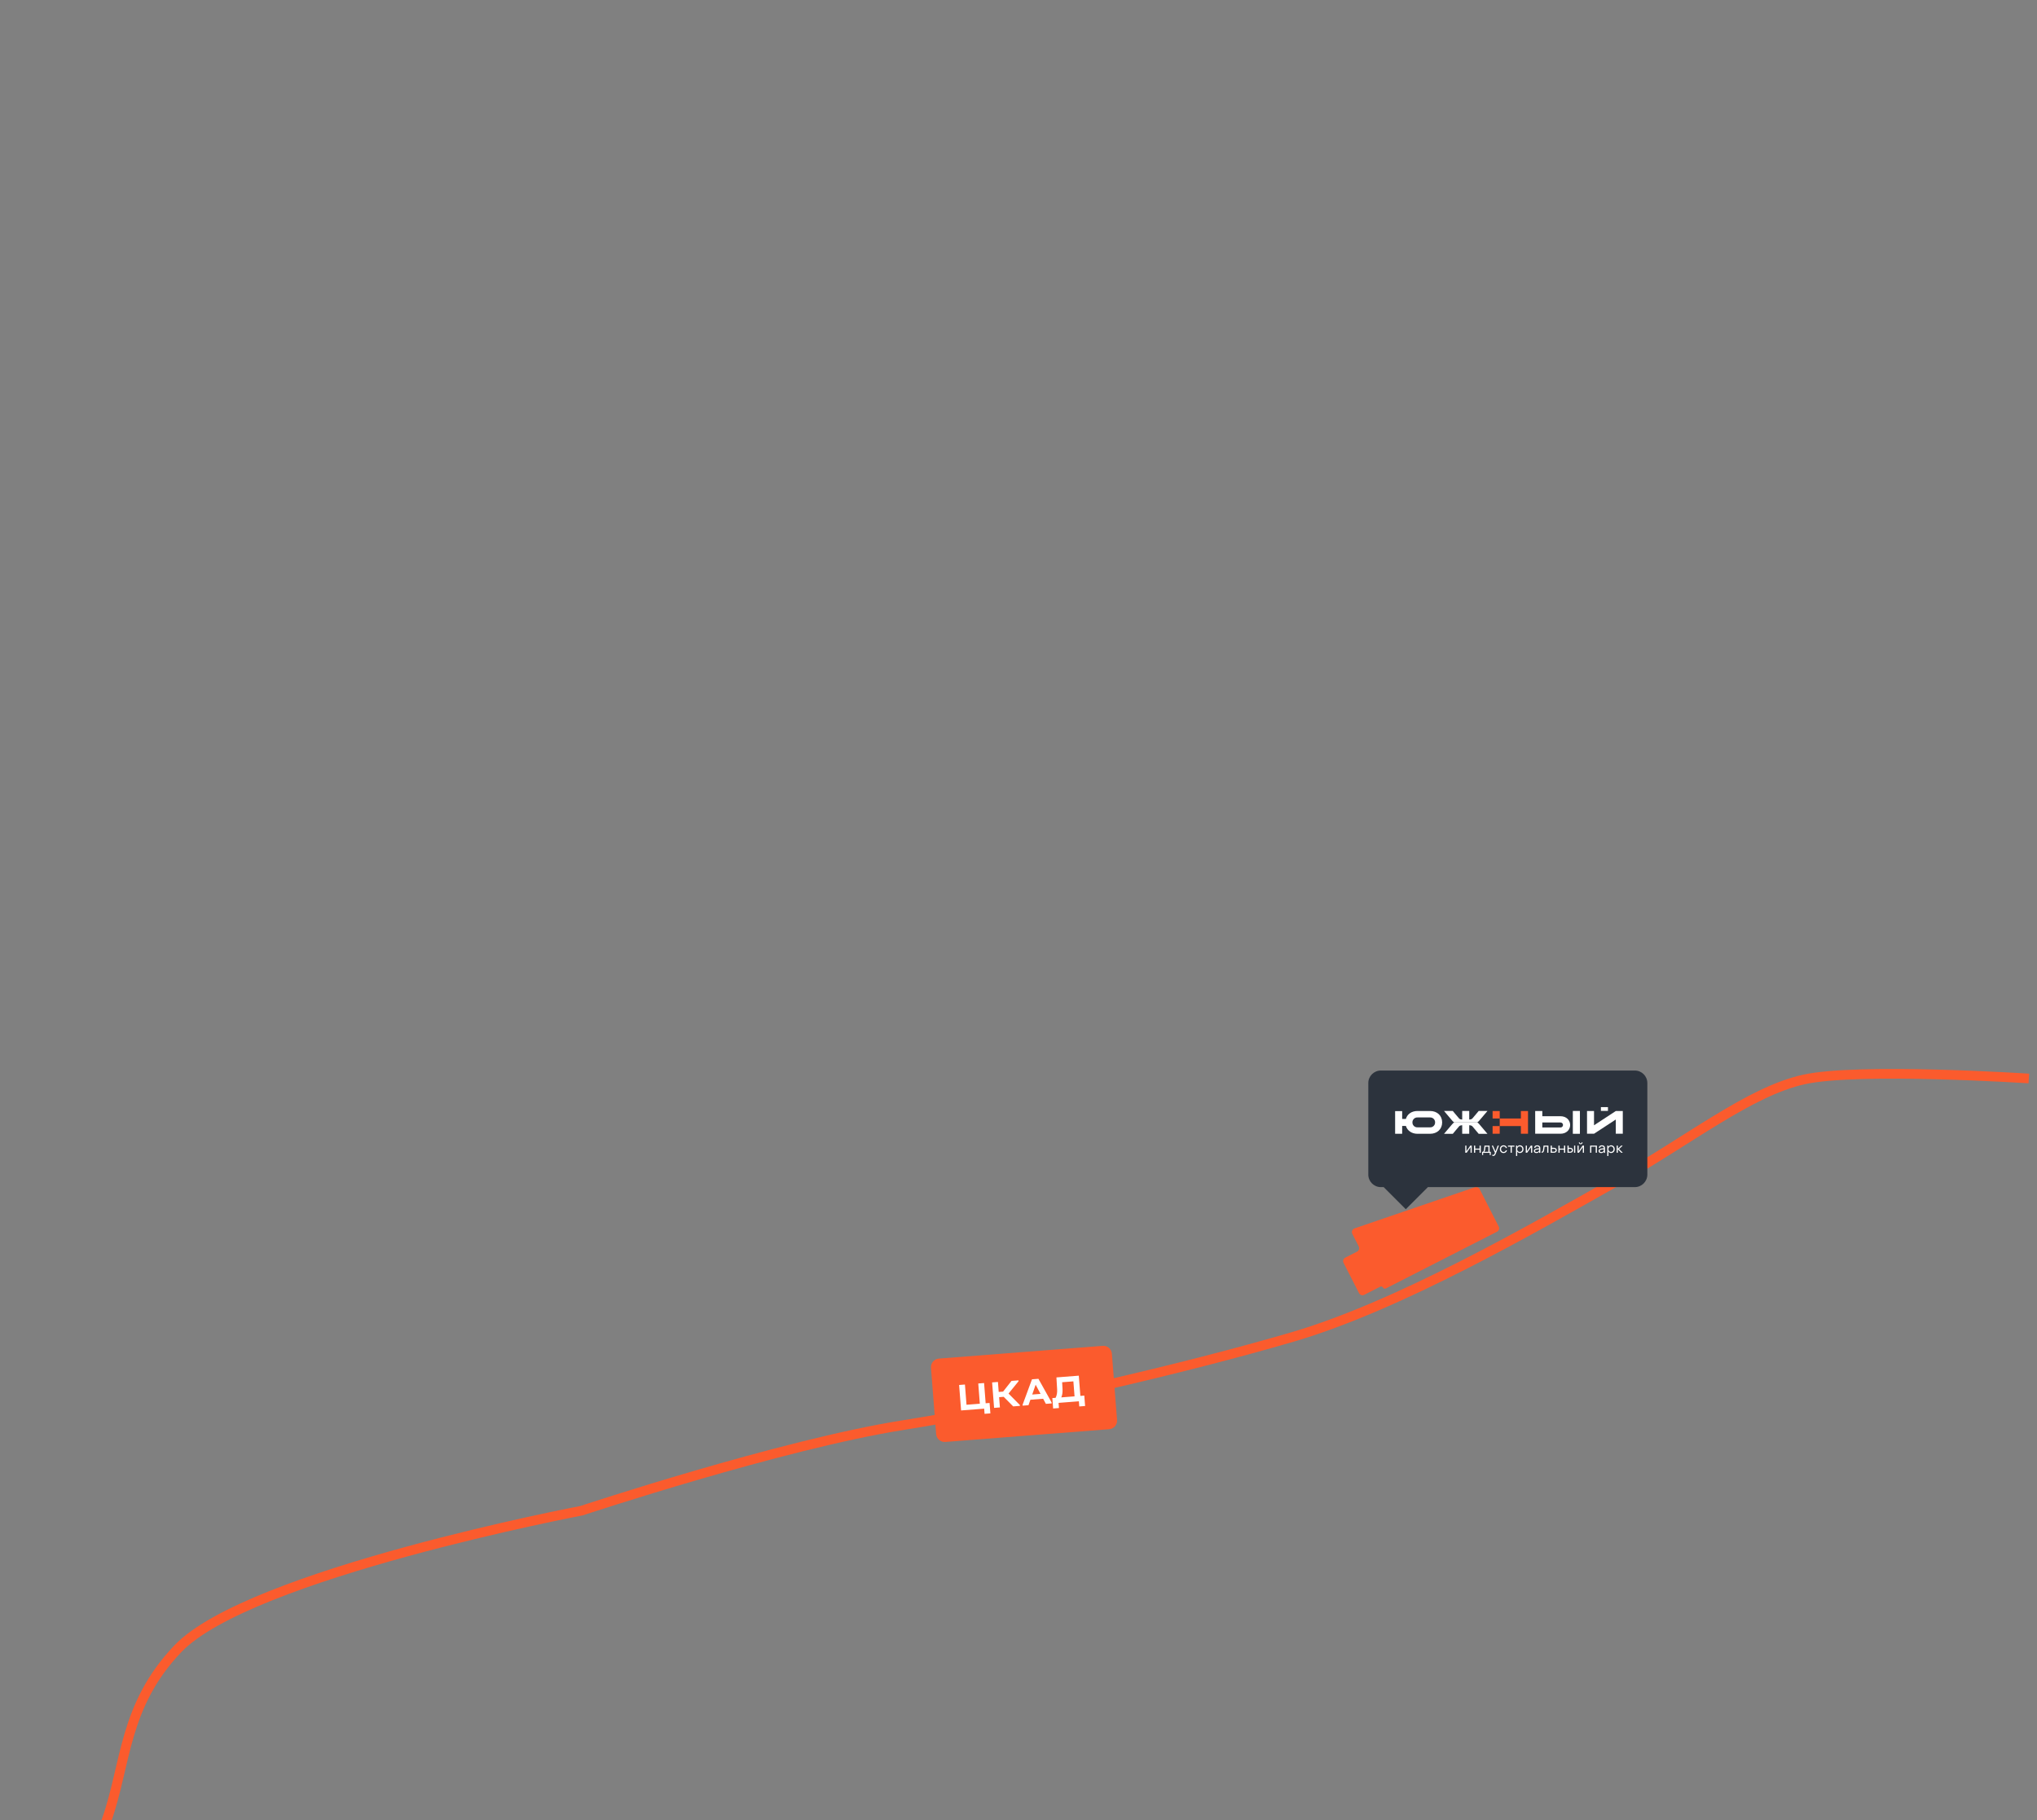 <?xml version="1.0" encoding="UTF-8"?> <svg xmlns="http://www.w3.org/2000/svg" width="1054" height="942" viewBox="0 0 1054 942" fill="none"><rect x="0" y="0" width="1054" height="942" fill="#808080" stroke="none"/><g clip-path="url(#clip0_425_153)"><path d="M1049.78 558.122C1049.78 558.122 961.732 552.365 933.45 558.617C905.168 564.868 874.474 589.817 834.211 612.573C793.949 635.329 724.039 675.758 668.596 691.949C613.153 708.14 530.242 727.538 467.316 737.502C404.389 747.465 300.964 781.769 300.964 781.769C300.964 781.769 129.024 814.493 92.062 853.196C35.601 912.318 98.705 972.711 -54.349 1029.7" stroke="#FB5B2D" stroke-width="5" stroke-miterlimit="10"></path><path d="M570.565 696.48L485.79 703.073C483.35 703.262 481.527 705.393 481.716 707.833L484.384 742.135C484.574 744.574 486.705 746.398 489.144 746.208L573.919 739.616C576.359 739.426 578.182 737.295 577.993 734.856L575.325 700.554C575.135 698.114 573.004 696.291 570.565 696.48Z" fill="#FB5B2D"></path><path d="M512.036 726.035L512.455 731.42L509.441 731.654L509.233 728.982L497.297 729.91L496.272 716.728L499.286 716.494L500.1 726.963L506.992 726.427L506.178 715.958L509.192 715.723L510.006 726.192L512.036 726.035ZM527.024 714.802L521.838 721.169L527.696 727.081L527.732 727.543L524.255 727.814L519.342 722.859L516.971 723.043L517.383 728.348L514.369 728.582L513.344 715.4L516.358 715.166L516.76 720.33L519.03 720.154L523.391 714.619L526.988 714.34L527.024 714.802ZM544.148 725.802L544.184 726.264L541.169 726.498L539.751 723.859L533.16 724.372L532.167 727.198L529.153 727.433L529.117 726.971L533.976 713.796L537.311 713.537L544.148 725.802ZM538.403 721.336L535.871 716.6L534.103 721.67L538.403 721.336ZM561.043 722.224L561.462 727.609L558.448 727.843L558.24 725.171L547.731 725.988L547.939 728.661L544.925 728.895L544.506 723.51L546.194 723.379C546.816 722.198 547.08 720.735 546.985 718.991L546.625 712.813L558.2 711.912L559.014 722.382L561.043 722.224ZM549.782 718.834C549.872 720.512 549.661 721.95 549.148 723.149L556 722.616L555.397 714.86L549.589 715.311L549.782 718.834Z" fill="white"></path><path d="M763.169 614.393L700.851 635.711C699.699 636.105 699.164 637.428 699.717 638.513L703.044 645.031C703.546 646.015 703.156 647.22 702.172 647.722L696.066 650.838C695.083 651.34 694.692 652.545 695.194 653.529L700.788 664.488L702.447 667.738L703.196 669.207C703.699 670.191 704.903 670.581 705.887 670.079L714.151 665.861C714.681 665.591 715.329 665.801 715.599 666.33C715.869 666.86 716.517 667.07 717.046 666.799L774.604 637.422C775.588 636.92 775.979 635.715 775.477 634.731L765.598 615.376C765.145 614.49 764.11 614.071 763.169 614.393Z" fill="#FB5B2D"></path><path d="M845.893 554H714.487C710.904 554 708 556.904 708 560.487V607.848C708 611.43 710.904 614.335 714.487 614.335H845.893C849.475 614.335 852.38 611.43 852.38 607.848V560.487C852.38 556.904 849.475 554 845.893 554Z" fill="#2C333D"></path><path d="M727.39 603.001L716 614.391L727.39 625.781L738.78 614.391L727.39 603.001Z" fill="#2C333D"></path><path d="M807.454 586.712H794.346V574.961H798.038V577.647H807.454C810.458 577.647 812.438 579.678 812.438 582.18C812.438 584.681 810.458 586.712 807.454 586.712ZM807.454 580.887H798.038V583.472H807.454C807.624 583.472 807.792 583.439 807.949 583.374C808.106 583.309 808.248 583.214 808.369 583.094C808.489 582.974 808.584 582.832 808.649 582.675C808.714 582.518 808.748 582.35 808.748 582.18C808.748 582.01 808.714 581.841 808.649 581.685C808.584 581.528 808.489 581.385 808.369 581.265C808.248 581.145 808.106 581.05 807.949 580.985C807.792 580.92 807.624 580.887 807.454 580.887Z" fill="white"></path><path d="M817.491 574.922H813.824V586.741H817.491V574.922Z" fill="white"></path><path d="M739.953 574.939H733.435C730.448 574.939 728.161 576.535 727.429 579.044H725.519V574.994H721.875V586.739H725.519V582.689H727.448C728.213 585.176 730.533 586.739 733.435 586.739H739.953C743.603 586.739 746.21 584.376 746.21 580.839C746.21 577.319 743.603 574.939 739.953 574.939ZM739.953 583.398H733.435C733.093 583.414 732.751 583.359 732.431 583.236C732.111 583.114 731.82 582.927 731.575 582.686C731.33 582.446 731.138 582.158 731.009 581.841C730.881 581.523 730.819 581.182 730.828 580.839C730.821 580.497 730.883 580.157 731.012 579.84C731.141 579.523 731.334 579.235 731.578 578.996C731.822 578.756 732.113 578.569 732.433 578.446C732.752 578.323 733.093 578.267 733.435 578.281H739.953C740.295 578.267 740.636 578.323 740.956 578.446C741.275 578.569 741.566 578.756 741.81 578.996C742.055 579.235 742.247 579.523 742.376 579.84C742.505 580.157 742.568 580.497 742.56 580.839C742.569 581.182 742.507 581.523 742.379 581.841C742.25 582.158 742.058 582.446 741.813 582.686C741.569 582.927 741.277 583.114 740.957 583.236C740.637 583.359 740.295 583.414 739.953 583.398Z" fill="white"></path><path d="M824.791 574.961V582.331L836.053 574.961H839.678V586.712H836.053V579.359L824.791 586.712H821.166V574.961H824.791Z" fill="white"></path><path d="M832.003 572.936H828.354V574.889H832.003V572.936Z" fill="white"></path><path d="M786.944 574.961V578.824H776.001V574.961H772.309V578.824H775.994V582.746H772.309V586.712H776.001V582.746H786.944V586.712H790.636V574.961H786.944Z" fill="#FB5B2D"></path><path d="M764.378 580.845C764.784 580.585 765.145 580.261 765.448 579.886L769.655 574.926H765.115C765.068 574.926 762.251 578.423 761.764 578.903C761.277 579.383 760.219 579.371 760.219 579.371V574.926H756.583V579.371C756.431 579.369 755.509 579.342 755.062 578.903C754.575 578.423 751.759 574.926 751.711 574.926H747.172L751.378 579.886C751.681 580.261 752.042 580.585 752.448 580.845" fill="white"></path><path d="M752.448 580.844C752.042 581.104 751.681 581.428 751.378 581.803L747.172 586.763H751.711C751.759 586.763 754.575 583.265 755.062 582.786C755.509 582.346 756.431 582.319 756.583 582.318V586.739H760.219V582.318C760.219 582.318 761.277 582.306 761.764 582.786C762.251 583.265 765.068 586.763 765.115 586.763H769.655L765.448 581.803C765.145 581.428 764.784 581.104 764.378 580.844" fill="white"></path><path d="M758.166 592.859H758.767V595.682H758.832L760.781 592.859H761.514V596.542H760.912V593.727H760.839L758.898 596.542H758.166V592.859Z" fill="white"></path><path d="M762.686 592.859H763.318V594.405H765.568V592.859H766.201V596.542H765.568V594.952H763.318V596.542H762.686V592.859Z" fill="white"></path><path d="M766.869 596.046H767.363C767.686 595.824 767.813 595.416 767.903 594.646L768.113 592.859H770.751V596.046H771.388V597.713H770.833V596.602H767.424V597.713H766.869V596.046ZM770.129 596.046V593.415H768.645L768.466 594.905C768.398 595.446 768.286 595.728 768.008 595.972V596.046H770.129Z" fill="white"></path><path d="M772.13 598.098V597.562C772.285 597.627 772.45 597.664 772.617 597.671C773.161 597.671 773.307 597.084 773.525 596.562L771.891 592.859H772.523L773.779 595.761H773.852L774.927 592.859H775.573L774.121 596.628C773.794 597.451 773.503 598.216 772.711 598.216C772.512 598.213 772.315 598.174 772.13 598.098Z" fill="white"></path><path d="M776.079 594.697C776.066 594.436 776.106 594.175 776.195 593.93C776.285 593.686 776.423 593.462 776.601 593.275C776.778 593.087 776.992 592.938 777.228 592.838C777.464 592.739 777.718 592.689 777.973 592.694C778.379 592.672 778.779 592.797 779.103 593.048C779.428 593.298 779.654 593.658 779.744 594.064L779.168 594.145C779.095 593.882 778.939 593.651 778.724 593.489C778.509 593.326 778.247 593.241 777.98 593.246C777.799 593.248 777.621 593.287 777.456 593.362C777.29 593.436 777.142 593.545 777.02 593.681C776.898 593.817 776.804 593.978 776.745 594.153C776.686 594.327 776.663 594.513 776.677 594.697C776.677 595.559 777.231 596.155 777.973 596.155C778.24 596.161 778.502 596.078 778.719 595.918C778.935 595.759 779.096 595.532 779.176 595.271L779.759 595.345C779.656 595.746 779.424 596.099 779.1 596.347C778.775 596.594 778.378 596.721 777.973 596.707C777.717 596.712 777.463 596.663 777.226 596.563C776.989 596.463 776.775 596.313 776.597 596.125C776.42 595.936 776.282 595.712 776.193 595.466C776.103 595.22 776.065 594.958 776.079 594.697Z" fill="white"></path><path d="M781.63 593.406H780.262V592.859H783.609V593.406H782.25V596.542H781.63L781.63 593.406Z" fill="white"></path><path d="M788.291 594.682C788.303 594.94 788.264 595.197 788.176 595.439C788.089 595.681 787.954 595.901 787.78 596.088C787.606 596.275 787.397 596.424 787.165 596.525C786.933 596.627 786.684 596.679 786.431 596.679C786.17 596.691 785.91 596.633 785.677 596.511C785.443 596.39 785.245 596.208 785.101 595.984H785.037V598.215H784.443V592.84H785.037V593.403H785.101C785.24 593.175 785.436 592.989 785.668 592.864C785.901 592.74 786.162 592.681 786.424 592.693C786.676 592.692 786.926 592.743 787.158 592.844C787.39 592.944 787.6 593.092 787.775 593.278C787.949 593.464 788.085 593.685 788.174 593.926C788.263 594.167 788.302 594.425 788.291 594.682ZM785.015 594.682C785.005 594.869 785.033 595.055 785.096 595.23C785.159 595.405 785.256 595.566 785.381 595.701C785.507 595.837 785.658 595.945 785.826 596.018C785.993 596.092 786.174 596.13 786.356 596.13C786.539 596.13 786.719 596.092 786.887 596.018C787.055 595.945 787.206 595.837 787.332 595.701C787.457 595.566 787.554 595.405 787.617 595.23C787.68 595.055 787.707 594.869 787.697 594.682C787.706 594.496 787.678 594.311 787.615 594.136C787.552 593.962 787.454 593.803 787.329 593.668C787.203 593.533 787.053 593.426 786.885 593.353C786.718 593.28 786.538 593.242 786.356 593.242C786.174 593.242 785.995 593.28 785.827 593.353C785.66 593.426 785.509 593.533 785.384 593.668C785.259 593.803 785.161 593.962 785.098 594.136C785.034 594.311 785.006 594.496 785.015 594.682Z" fill="white"></path><path d="M789.465 592.859H790.066V595.682H790.131L792.08 592.859H792.812V596.542H792.211V593.727H792.138L790.197 596.542H789.465V592.859Z" fill="white"></path><path d="M793.65 595.635C793.65 594.973 794.217 594.483 795.335 594.357L796.379 594.23V594.082C796.379 593.576 796.014 593.249 795.395 593.249C794.829 593.249 794.455 593.524 794.463 593.993H793.837C793.837 593.197 794.455 592.691 795.403 592.691C796.379 592.691 796.998 593.242 796.998 594.096V596.586H796.379V596.036H796.312C796.174 596.255 795.979 596.433 795.748 596.551C795.517 596.668 795.259 596.722 795 596.706C794.187 596.706 793.65 596.282 793.65 595.635ZM796.379 595.092V594.758L795.335 594.877C794.567 594.973 794.269 595.271 794.269 595.62C794.269 595.977 794.582 596.193 795.089 596.193C795.857 596.193 796.379 595.724 796.379 595.092Z" fill="white"></path><path d="M797.668 596.031C798.19 596.031 798.322 595.667 798.411 594.974L798.675 592.859H801.183V596.542H800.572V593.406H799.219L798.947 595.324C798.822 596.221 798.3 596.542 797.668 596.542V596.031Z" fill="white"></path><path d="M802.354 592.859H802.976V593.989H804.019C804.934 593.989 805.534 594.5 805.534 595.259C805.534 596.039 804.934 596.542 804.019 596.542H802.354L802.354 592.859ZM804.019 595.995C804.566 595.995 804.919 595.711 804.919 595.266C804.919 594.821 804.558 594.536 804.019 594.536H802.976V595.995H804.019Z" fill="white"></path><path d="M806.371 592.859H807.004V594.405H809.253V592.859H809.886V596.542H809.253V594.952H807.004V596.542H806.371V592.859Z" fill="white"></path><path d="M811.057 592.859H811.664V593.989H812.454C813.347 593.989 813.932 594.5 813.932 595.259C813.932 596.039 813.347 596.542 812.454 596.542H811.057V592.859ZM812.454 595.995C812.988 595.995 813.332 595.711 813.332 595.266C813.332 594.821 812.981 594.536 812.454 594.536H811.664V595.995H812.454ZM814.466 592.859H815.074V596.542H814.466V592.859Z" fill="white"></path><path d="M816.246 592.862H816.847V595.682H816.913L818.861 592.862H819.594V596.542H818.992V593.729H818.92L816.978 596.542H816.246V592.862ZM816.927 591.186H817.434C817.434 591.499 817.601 591.718 817.891 591.718C817.957 591.717 818.023 591.703 818.083 591.675C818.144 591.648 818.198 591.607 818.242 591.557C818.286 591.507 818.319 591.448 818.338 591.383C818.357 591.319 818.363 591.252 818.354 591.186H818.861C818.862 591.314 818.837 591.441 818.789 591.559C818.741 591.677 818.669 591.785 818.58 591.876C818.49 591.967 818.383 592.039 818.265 592.088C818.148 592.137 818.022 592.162 817.894 592.162C817.767 592.162 817.641 592.137 817.523 592.088C817.406 592.039 817.299 591.967 817.209 591.876C817.119 591.785 817.048 591.677 817 591.559C816.951 591.441 816.927 591.314 816.927 591.186Z" fill="white"></path><path d="M822.775 592.859H826.29V596.542H825.67V593.406H823.396V596.542H822.775L822.775 592.859Z" fill="white"></path><path d="M827.127 595.635C827.127 594.973 827.694 594.483 828.812 594.357L829.856 594.23V594.082C829.856 593.576 829.491 593.249 828.872 593.249C828.305 593.249 827.932 593.524 827.94 593.993H827.313C827.313 593.197 827.932 592.691 828.879 592.691C829.856 592.691 830.475 593.242 830.475 594.096V596.586H829.856V596.036H829.789C829.65 596.255 829.456 596.433 829.225 596.551C828.994 596.668 828.735 596.722 828.476 596.706C827.664 596.706 827.127 596.282 827.127 595.635ZM829.856 595.092V594.758L828.812 594.877C828.044 594.973 827.746 595.271 827.746 595.62C827.746 595.977 828.059 596.193 828.566 596.193C829.334 596.193 829.856 595.724 829.856 595.092Z" fill="white"></path><path d="M835.492 594.682C835.504 594.94 835.465 595.197 835.378 595.439C835.29 595.681 835.155 595.902 834.981 596.088C834.807 596.275 834.598 596.424 834.366 596.525C834.134 596.627 833.885 596.679 833.632 596.679C833.371 596.691 833.111 596.633 832.878 596.511C832.645 596.389 832.446 596.208 832.302 595.984H832.238V598.215H831.645V592.84H832.238V593.403H832.302C832.441 593.175 832.637 592.989 832.87 592.864C833.102 592.74 833.363 592.681 833.625 592.693C833.878 592.692 834.127 592.743 834.359 592.844C834.591 592.944 834.801 593.092 834.976 593.278C835.15 593.464 835.286 593.685 835.375 593.926C835.464 594.167 835.503 594.425 835.492 594.682ZM832.216 594.682C832.207 594.869 832.234 595.055 832.297 595.23C832.36 595.405 832.457 595.566 832.582 595.701C832.708 595.837 832.859 595.945 833.027 596.018C833.194 596.092 833.375 596.13 833.557 596.13C833.74 596.13 833.92 596.092 834.088 596.018C834.256 595.945 834.407 595.837 834.532 595.701C834.658 595.566 834.755 595.405 834.818 595.23C834.881 595.055 834.908 594.869 834.898 594.682C834.907 594.496 834.879 594.311 834.816 594.136C834.752 593.962 834.655 593.803 834.53 593.668C834.404 593.533 834.253 593.426 834.086 593.353C833.919 593.28 833.739 593.242 833.557 593.242C833.375 593.242 833.195 593.28 833.028 593.353C832.861 593.426 832.71 593.533 832.585 593.668C832.46 593.803 832.362 593.962 832.299 594.136C832.236 594.311 832.208 594.496 832.216 594.682Z" fill="white"></path><path d="M836.5 592.859H837.121V594.434H837.196L838.812 592.859H839.635L837.772 594.624L839.68 596.542H838.85L837.196 594.828H837.121V596.542H836.5L836.5 592.859Z" fill="white"></path></g><defs><clipPath id="clip0_425_153"><rect width="1054" height="942" fill="white"></rect></clipPath></defs></svg> 